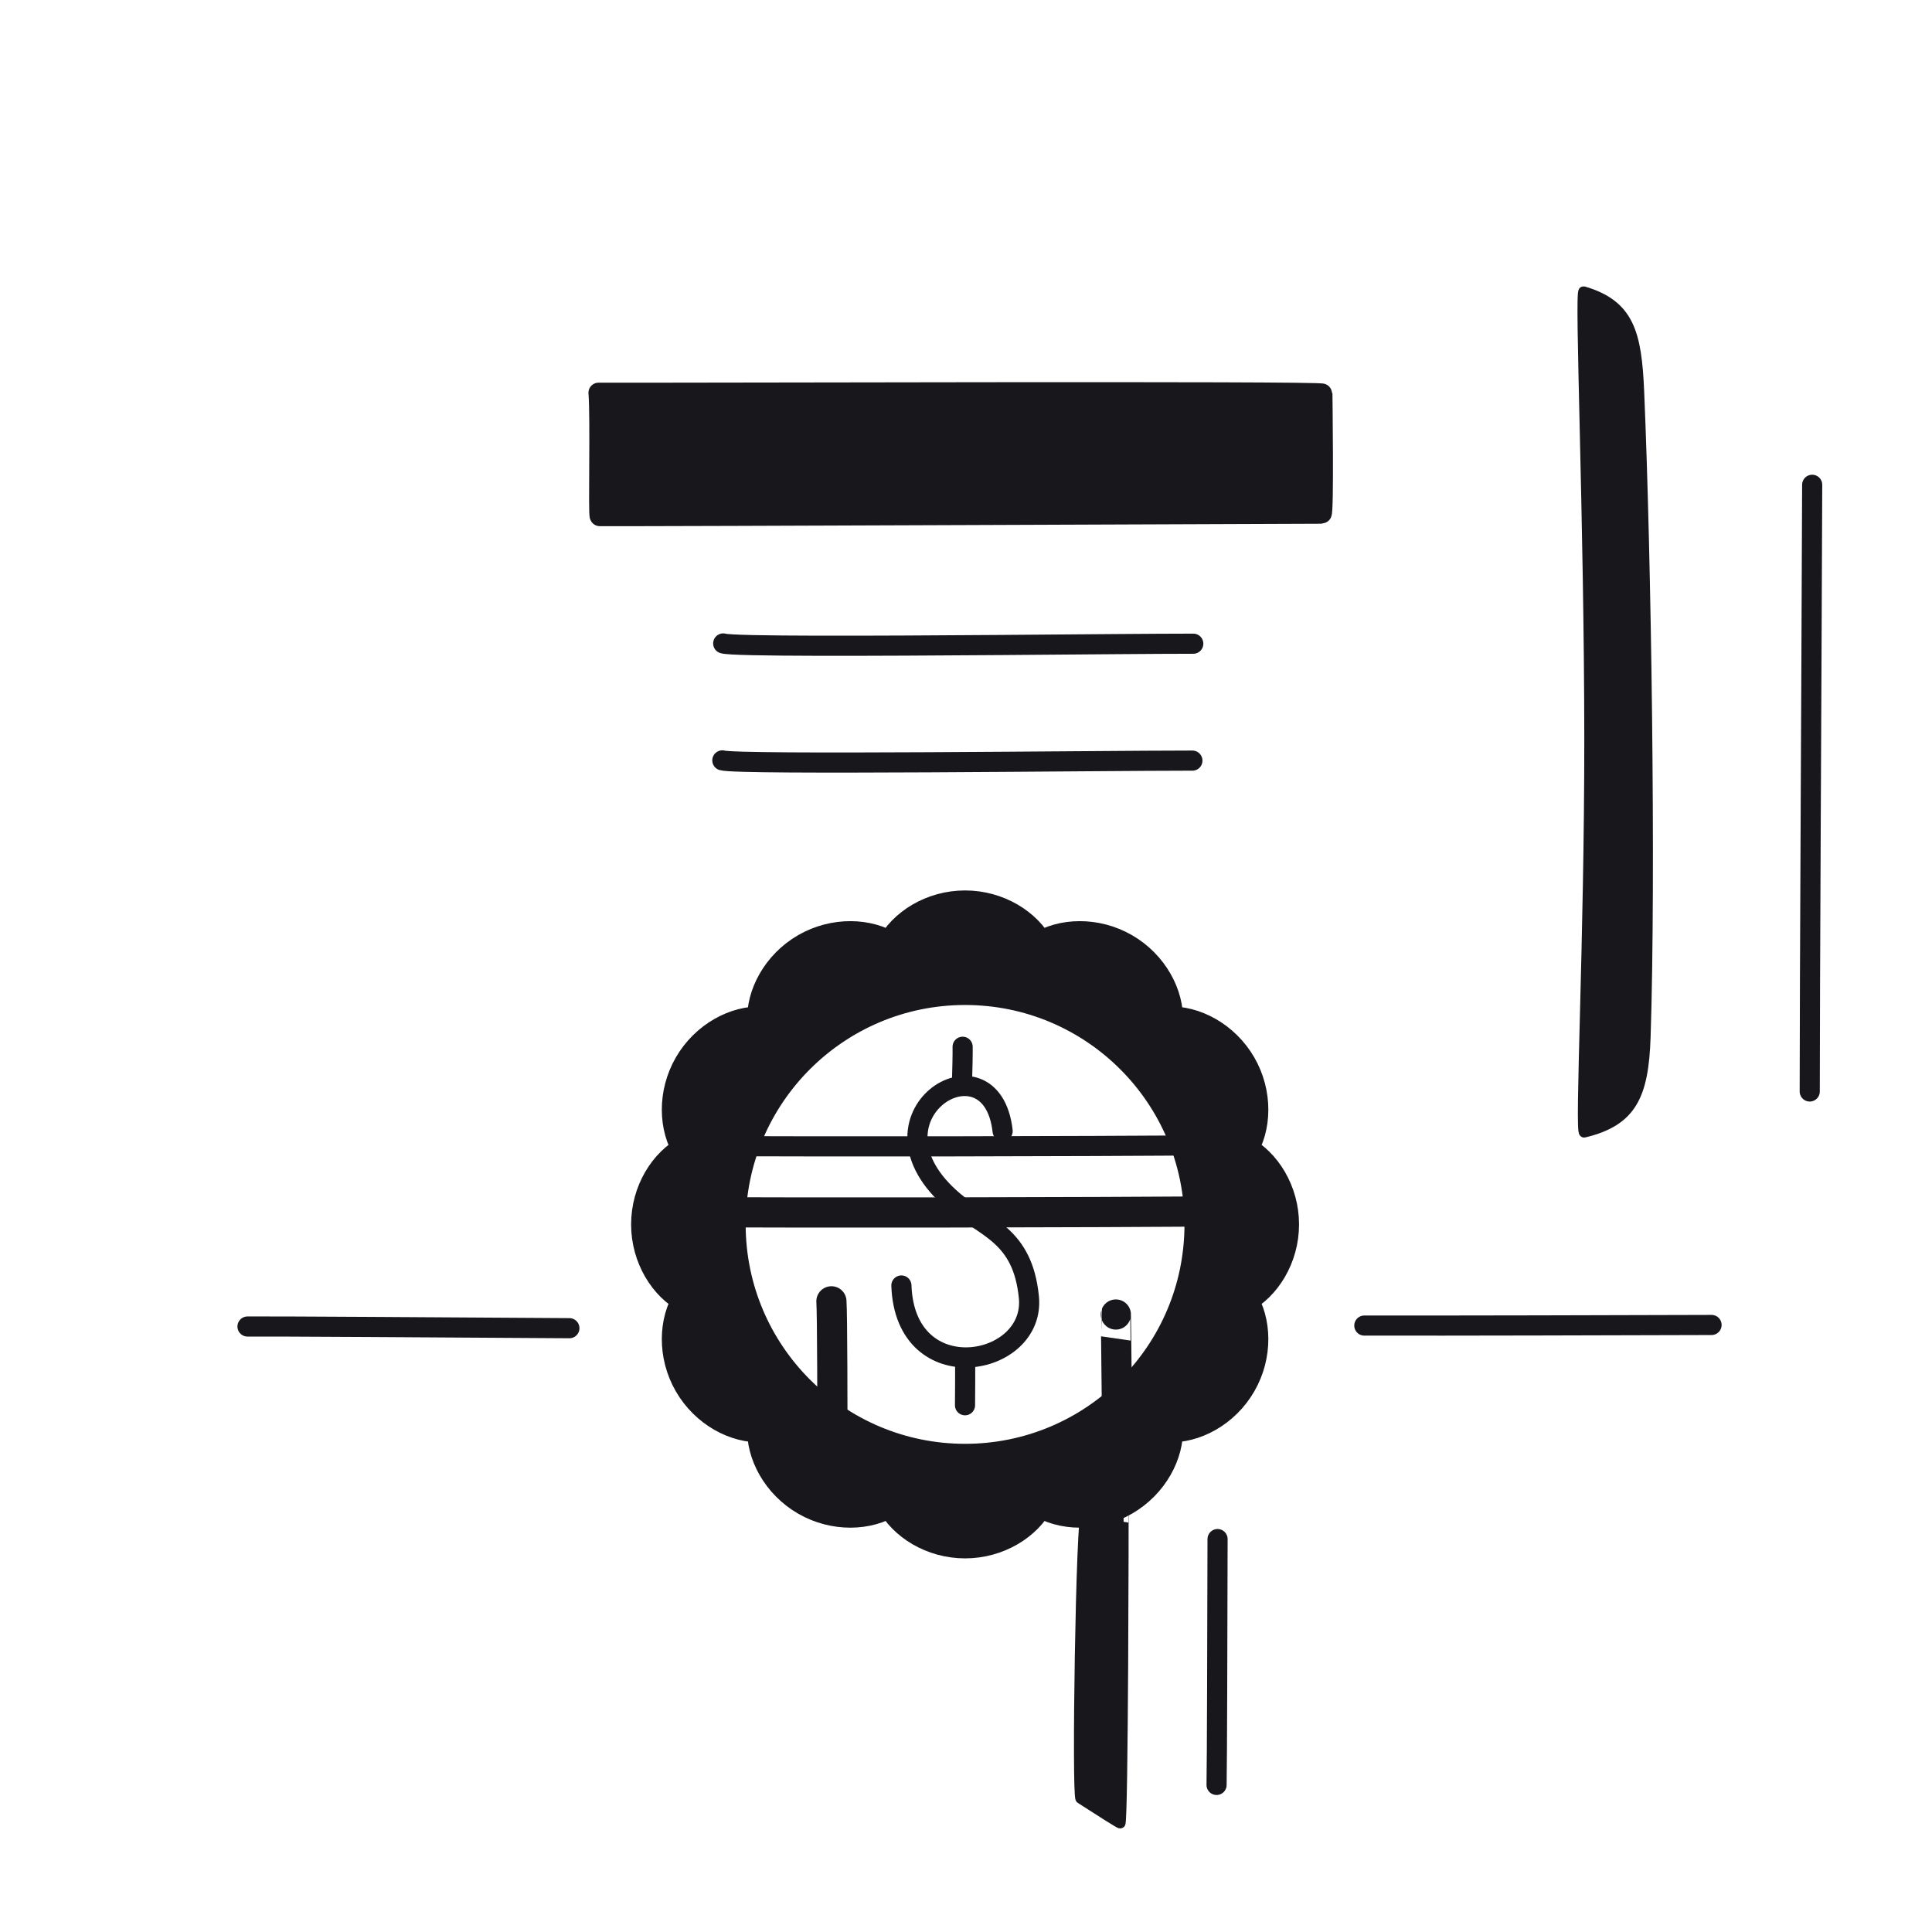 <svg xmlns="http://www.w3.org/2000/svg" width="192" height="192" style="width:100%;height:100%;transform:translate3d(0,0,0);content-visibility:visible" viewBox="0 0 192 192"><defs><clipPath id="m"><path d="M0 0h192v192H0z"/></clipPath><clipPath id="r"><path d="M0 0h192v192H0z"/></clipPath><clipPath id="l"><path d="M0 0h192v192H0z"/></clipPath><clipPath id="s"><path d="M0 0h192v192H0z"/></clipPath><clipPath id="n"><path d="M0 0h192v192H0z"/></clipPath><filter id="a" width="100%" height="100%" x="0%" y="0%" filterUnits="objectBoundingBox"><feComponentTransfer in="SourceGraphic"><feFuncA tableValues="1.0 0.0" type="table"/></feComponentTransfer></filter><filter id="c" width="100%" height="100%" x="0%" y="0%" filterUnits="objectBoundingBox"><feComponentTransfer in="SourceGraphic"><feFuncA tableValues="1.0 0.0" type="table"/></feComponentTransfer></filter><filter id="f" width="100%" height="100%" x="0%" y="0%" filterUnits="objectBoundingBox"><feComponentTransfer in="SourceGraphic"><feFuncA tableValues="1.0 0.0" type="table"/></feComponentTransfer></filter><filter id="h" width="100%" height="100%" x="0%" y="0%" filterUnits="objectBoundingBox"><feComponentTransfer in="SourceGraphic"><feFuncA tableValues="1.0 0.0" type="table"/></feComponentTransfer></filter><filter id="j" width="100%" height="100%" x="0%" y="0%" filterUnits="objectBoundingBox"><feComponentTransfer in="SourceGraphic"><feFuncA tableValues="1.0 0.0" type="table"/></feComponentTransfer></filter><mask id="u" mask-type="alpha" maskUnits="userSpaceOnUse"><g filter="url(#a)"><path fill="#fff" d="M0 0h192v192H0z" opacity="0"/><use xmlns:ns1="http://www.w3.org/1999/xlink" ns1:href="#b"/></g></mask><mask id="t" mask-type="alpha" maskUnits="userSpaceOnUse"><g filter="url(#c)"><path fill="#fff" d="M0 0h192v192H0z" opacity="0"/><use xmlns:ns2="http://www.w3.org/1999/xlink" ns2:href="#d"/></g></mask><mask id="p" mask-type="alpha" maskUnits="userSpaceOnUse"><g filter="url(#f)"><path fill="#fff" d="M0 0h192v192H0z" opacity="0"/><use xmlns:ns3="http://www.w3.org/1999/xlink" ns3:href="#g"/></g></mask><mask id="o" mask-type="alpha" maskUnits="userSpaceOnUse"><g filter="url(#h)"><path fill="#fff" d="M0 0h192v192H0z" opacity="0"/><use xmlns:ns4="http://www.w3.org/1999/xlink" ns4:href="#i"/></g></mask><mask id="q" mask-type="alpha" maskUnits="userSpaceOnUse"><g filter="url(#j)"><path fill="#fff" d="M0 0h192v192H0z" opacity="0"/><use xmlns:ns5="http://www.w3.org/1999/xlink" ns5:href="#k"/></g></mask><path id="g" fill="red" d="M95.908 89.991c-3.278 0-6.168 1.81-7.376 4.16-2.221-1.431-5.63-1.553-8.468.086s-4.437 4.651-4.309 7.29c-2.639-.128-5.651 1.471-7.29 4.309s-1.517 6.247-.086 8.468c-2.35 1.208-4.16 4.098-4.16 7.376 0 3.277 1.81 6.168 4.16 7.376-1.431 2.221-1.553 5.63.086 8.468s4.651 4.438 7.29 4.309c-.128 2.64 1.471 5.651 4.309 7.29s6.247 1.518 8.468.086c1.208 2.35 4.098 4.16 7.376 4.16 3.277 0 6.168-1.81 7.376-4.16 2.221 1.432 5.63 1.553 8.468-.086s4.438-4.65 4.309-7.29c2.64.129 5.651-1.47 7.29-4.309 1.639-2.838 1.518-6.247.087-8.468 2.35-1.208 4.159-4.099 4.159-7.376s-1.809-6.168-4.159-7.376c1.431-2.221 1.552-5.63-.087-8.468s-4.65-4.437-7.29-4.309c.129-2.639-1.47-5.651-4.309-7.29-2.838-1.639-6.247-1.517-8.468-.086-1.208-2.35-4.099-4.16-7.376-4.16" style="display:block"/><path id="i" fill="red" d="M95.908 89.991c-3.278 0-6.168 1.81-7.376 4.16-2.221-1.431-5.63-1.553-8.468.086s-4.437 4.651-4.309 7.29c-2.639-.128-5.651 1.471-7.29 4.309s-1.517 6.247-.086 8.468c-2.35 1.208-4.16 4.098-4.16 7.376 0 3.277 1.81 6.168 4.16 7.376-1.431 2.221-1.553 5.63.086 8.468s4.651 4.438 7.29 4.309c-.128 2.64 1.471 5.651 4.309 7.29s6.247 1.518 8.468.086c1.208 2.35 4.098 4.16 7.376 4.16 3.277 0 6.168-1.81 7.376-4.16 2.221 1.432 5.63 1.553 8.468-.086s4.438-4.65 4.309-7.29c2.64.129 5.651-1.47 7.29-4.309 1.639-2.838 1.518-6.247.087-8.468 2.35-1.208 4.159-4.099 4.159-7.376s-1.809-6.168-4.159-7.376c1.431-2.221 1.552-5.63-.087-8.468s-4.65-4.437-7.29-4.309c.129-2.639-1.47-5.651-4.309-7.29-2.838-1.639-6.247-1.517-8.468-.086-1.208-2.35-4.099-4.16-7.376-4.16" style="display:block"/><path id="b" style="display:none"/><path id="k" fill="red" d="M0-31.689c-3.278 0-6.168 1.81-7.376 4.16-2.221-1.431-5.63-1.553-8.468.086s-4.437 4.651-4.309 7.29c-2.639-.128-5.651 1.471-7.29 4.309s-1.517 6.247-.086 8.468c-2.35 1.208-4.16 4.098-4.16 7.376 0 3.277 1.81 6.168 4.16 7.376-1.431 2.221-1.553 5.63.086 8.468s4.651 4.438 7.29 4.309c-.128 2.64 1.471 5.651 4.309 7.29s6.247 1.518 8.468.086c1.208 2.35 4.098 4.16 7.376 4.16 3.277 0 6.168-1.81 7.376-4.16 2.221 1.432 5.63 1.553 8.468-.086s4.438-4.65 4.309-7.29c2.64.129 5.651-1.47 7.29-4.309 1.639-2.838 1.518-6.247.087-8.468C29.88 6.168 31.689 3.277 31.689 0S29.88-6.168 27.53-7.376c1.431-2.221 1.552-5.63-.087-8.468s-4.65-4.437-7.29-4.309c.129-2.639-1.47-5.651-4.309-7.29-2.838-1.639-6.247-1.517-8.468-.086-1.208-2.35-4.099-4.16-7.376-4.16" style="display:block" transform="translate(95.908 121.68)"/><g id="d" clip-path="url(#l)" style="display:none"><path style="display:none"/><path style="display:none"/></g></defs><g clip-path="url(#m)"><g clip-path="url(#n)" style="display:block"><g style="display:block"><path fill="#17171C" d="M157.945 73.352c-.013-21.746-.987-44.517-.574-44.396 4.56 1.34 5.277 4.181 5.525 9.961.703 16.414 1.173 47.929.639 64.134-.193 5.854-1.388 8.366-6.107 9.499-.456.11.529-19.097.517-39.198" class="primary"/><path fill="none" stroke="#17171C" stroke-linecap="round" stroke-linejoin="round" d="M157.945 73.352c-.013-21.746-.987-44.517-.574-44.396 4.56 1.34 5.277 4.181 5.525 9.961.703 16.414 1.173 47.929.639 64.134-.193 5.854-1.388 8.366-6.107 9.499-.456.11.529-19.097.517-39.198" class="primary"/></g><g style="display:block"><path fill="#17171C" d="M107.937 150.069c1.77-1.838 3.747.243 3.722-.245.016-.049-.023 31.39-.318 31.395-.107.001-1.783-1.067-3.963-2.47-.38-.245.02-28.119.56-28.68" class="primary"/><path fill="none" stroke="#17171C" stroke-linecap="round" stroke-linejoin="round" stroke-width=".997" d="M107.937 150.069c1.77-1.838 3.747.243 3.722-.245.016-.049-.023 31.39-.318 31.395-.107.001-1.783-1.067-3.963-2.47-.38-.245.02-28.119.56-28.68" class="primary"/></g><g mask="url(#o)" style="display:block"><path fill="none" stroke="#17171C" stroke-linecap="round" stroke-linejoin="round" stroke-width="3" d="M20.737 34.236c.128-11.232 2.093-12.849 18.254-12.72 26.359.212 82.049-.51 111.12-.217 17.418.176 19.125 2.288 19.556 12.743.778 18.919 1.297 55.242.707 73.92-.336 10.637-3.43 11.701-20.211 12.057-29.179.617-83.081.547-111.012.294-13.445-.122-17.753.354-17.957-12.343-.302-18.776-.666-55.261-.457-73.734" class="primary"/></g><g mask="url(#p)" style="display:block"><path fill="none" stroke="#17171C" stroke-linecap="round" stroke-linejoin="round" stroke-width="2" d="M28.285 39.085c.115-9.745 1.891-11.148 16.498-11.036 23.825.184 74.161-.443 100.437-.188 15.743.152 17.286 1.985 17.676 11.056.703 16.414 1.173 47.929.639 64.134-.304 9.229-3.101 10.151-18.268 10.46-26.374.535-75.093.476-100.339.256-12.152-.106-16.045.307-16.23-10.709-.273-16.291-.602-47.946-.413-63.973" class="primary"/></g><path fill="none" stroke="#17171C" stroke-linecap="round" stroke-linejoin="round" stroke-width="2" d="M23.357-.085c-9.257 0-45.164.447-46.714-.023" class="primary" style="display:block" transform="translate(95.142 75.674)"/><path fill="none" stroke="#17171C" stroke-linecap="round" stroke-linejoin="round" stroke-width="2" d="M23.357-.09c-3.56 0-11.062.07-19.035.129-12.759.093-26.726.156-27.679-.154" class="primary" style="display:block" transform="translate(95.229 64.06)"/><g style="display:block"><path fill="#17171C" d="M59.605 51.29c-.167-.001.082-9.605-.125-12.259 7.708.029 71.937-.187 71.938.09.001.348.155 11.928-.082 11.925-.963-.01-66.206.276-71.731.244" class="primary"/><path fill="none" stroke="#17171C" stroke-linecap="round" stroke-linejoin="round" stroke-width="2" d="M59.605 51.29c-.167-.001.082-9.605-.125-12.259 7.708.029 71.937-.187 71.938.09.001.348.155 11.928-.082 11.925-.963-.01-66.206.276-71.731.244" class="primary"/></g><path fill="none" stroke="#17171C" stroke-linecap="round" stroke-linejoin="round" stroke-width="2.002" d="M-.631 8.544C6.897 15.893 14.664 5.197 9.332.631 4.6-3.421 1.546-1.354-2.637-1.098-15.675-.3-11.622-15.918-3.954-9.5" class="primary" style="display:block" transform="rotate(43.689 -104.21 180.665)"/><path fill="none" stroke="#17171C" stroke-linecap="round" stroke-linejoin="round" stroke-width="2.001" d="M.031-1.77C.044-1.026.004.62-.033 1.77" class="primary" style="display:block" transform="translate(95.634 105.797)"/><path fill="none" stroke="#17171C" stroke-linecap="round" stroke-linejoin="round" stroke-width="2" d="M.006-2.301C.011-1.41.008.926-.008 2.301" class="primary" style="display:block" transform="translate(95.91 137.351)"/><g mask="url(#q)" style="display:block"><path fill="none" stroke="#17171C" stroke-linecap="round" stroke-linejoin="round" stroke-width="2.998" d="M110.893 130.634c.015-.049.567 50.385.273 50.396-.313.01-13.923-8.75-14.761-8.73-.884.02-13.745 9.15-13.743 8.923.045-17.791.138-49.326-.037-51.9" class="primary"/></g><g style="display:block"><path fill="#17171C" d="M95.908 144.985c-12.871 0-23.305-10.434-23.305-23.305s10.434-23.305 23.305-23.305 23.305 10.434 23.305 23.305-10.434 23.305-23.305 23.305m0-54.994c-3.278 0-6.168 1.81-7.376 4.16-2.221-1.431-5.63-1.553-8.468.086s-4.437 4.651-4.309 7.29c-2.639-.128-5.651 1.471-7.29 4.309s-1.517 6.247-.086 8.468c-2.35 1.208-4.16 4.098-4.16 7.376 0 3.277 1.81 6.168 4.16 7.376-1.431 2.221-1.553 5.63.086 8.468s4.651 4.438 7.29 4.309c-.128 2.64 1.471 5.651 4.309 7.29s6.247 1.518 8.468.086c1.208 2.35 4.098 4.16 7.376 4.16 3.277 0 6.168-1.81 7.376-4.16 2.221 1.432 5.63 1.553 8.468-.086s4.438-4.65 4.309-7.29c2.64.129 5.651-1.47 7.29-4.309 1.639-2.838 1.518-6.247.087-8.468 2.35-1.208 4.159-4.099 4.159-7.376s-1.809-6.168-4.159-7.376c1.431-2.221 1.552-5.63-.087-8.468s-4.65-4.437-7.29-4.309c.129-2.639-1.47-5.651-4.309-7.29-2.838-1.639-6.247-1.517-8.468-.086-1.208-2.35-4.099-4.16-7.376-4.16" class="primary"/><path fill="none" stroke="#17171C" stroke-linecap="round" stroke-linejoin="round" stroke-width="3" d="M95.908 144.985c-12.871 0-23.305-10.434-23.305-23.305s10.434-23.305 23.305-23.305 23.305 10.434 23.305 23.305-10.434 23.305-23.305 23.305m0-54.994c-3.278 0-6.168 1.81-7.376 4.16-2.221-1.431-5.63-1.553-8.468.086s-4.437 4.651-4.309 7.29c-2.639-.128-5.651 1.471-7.29 4.309s-1.517 6.247-.086 8.468c-2.35 1.208-4.16 4.098-4.16 7.376 0 3.277 1.81 6.168 4.16 7.376-1.431 2.221-1.553 5.63.086 8.468s4.651 4.438 7.29 4.309c-.128 2.64 1.471 5.651 4.309 7.29s6.247 1.518 8.468.086c1.208 2.35 4.098 4.16 7.376 4.16 3.277 0 6.168-1.81 7.376-4.16 2.221 1.432 5.63 1.553 8.468-.086s4.438-4.65 4.309-7.29c2.64.129 5.651-1.47 7.29-4.309 1.639-2.838 1.518-6.247.087-8.468 2.35-1.208 4.159-4.099 4.159-7.376s-1.809-6.168-4.159-7.376c1.431-2.221 1.552-5.63-.087-8.468s-4.65-4.437-7.29-4.309c.129-2.639-1.47-5.651-4.309-7.29-2.838-1.639-6.247-1.517-8.468-.086-1.208-2.35-4.099-4.16-7.376-4.16" class="primary"/></g><path fill="none" stroke="#17171C" stroke-linecap="round" stroke-linejoin="round" stroke-width="2" d="M6.9 10.029C1.347 1.938-5.594-8.178-6.959-10.093" class="primary" style="display:block" transform="scale(1 -1)rotate(34.327 327.797 113.253)"/><path fill="none" stroke="#17171C" stroke-linecap="round" stroke-linejoin="round" stroke-width="2" d="M-.109 29.945c0-10.972.166-38.54.244-60.293" class="primary" style="display:block" transform="translate(179.958 78.526)"/><path fill="none" stroke="#17171C" stroke-linecap="round" stroke-linejoin="round" stroke-width="2" d="M15.944.07C4.035-.006-14.252-.125-16.046-.097" class="primary" style="display:block" transform="translate(40.642 131.924)"/><path fill="none" stroke="#17171C" stroke-linecap="round" stroke-linejoin="round" stroke-width="2" d="M17.137.02C7.273.05-7.791.093-17.37.079" class="primary" style="display:block" transform="translate(152.955 131.654)"/></g><g clip-path="url(#r)" style="display:none"><g clip-path="url(#s)" mask="url(#t)" style="display:none"><g style="display:none"><path class="primary"/><path fill="none" class="primary"/></g><path fill="none" class="primary" style="display:none"/><path fill="none" class="primary" style="display:none"/><path fill="none" class="primary" style="display:none"/><path fill="none" class="primary" style="display:none"/><g style="display:none"><path class="primary"/><path fill="none" class="primary"/></g><path fill="none" class="primary" style="display:none"/><path fill="none" class="primary" style="display:none"/></g><path fill="none" class="primary" style="display:none"/><path fill="none" class="primary" style="display:none"/><path fill="none" class="primary" style="display:none"/><g style="display:none"><path class="primary"/><path fill="none" class="primary"/></g><g mask="url(#u)" style="display:none"><path fill="none" class="primary"/></g><g style="display:none"><path class="primary"/><path fill="none" class="primary"/></g><path fill="none" class="primary" style="display:none"/><path fill="none" class="primary" style="display:none"/></g></g></svg>